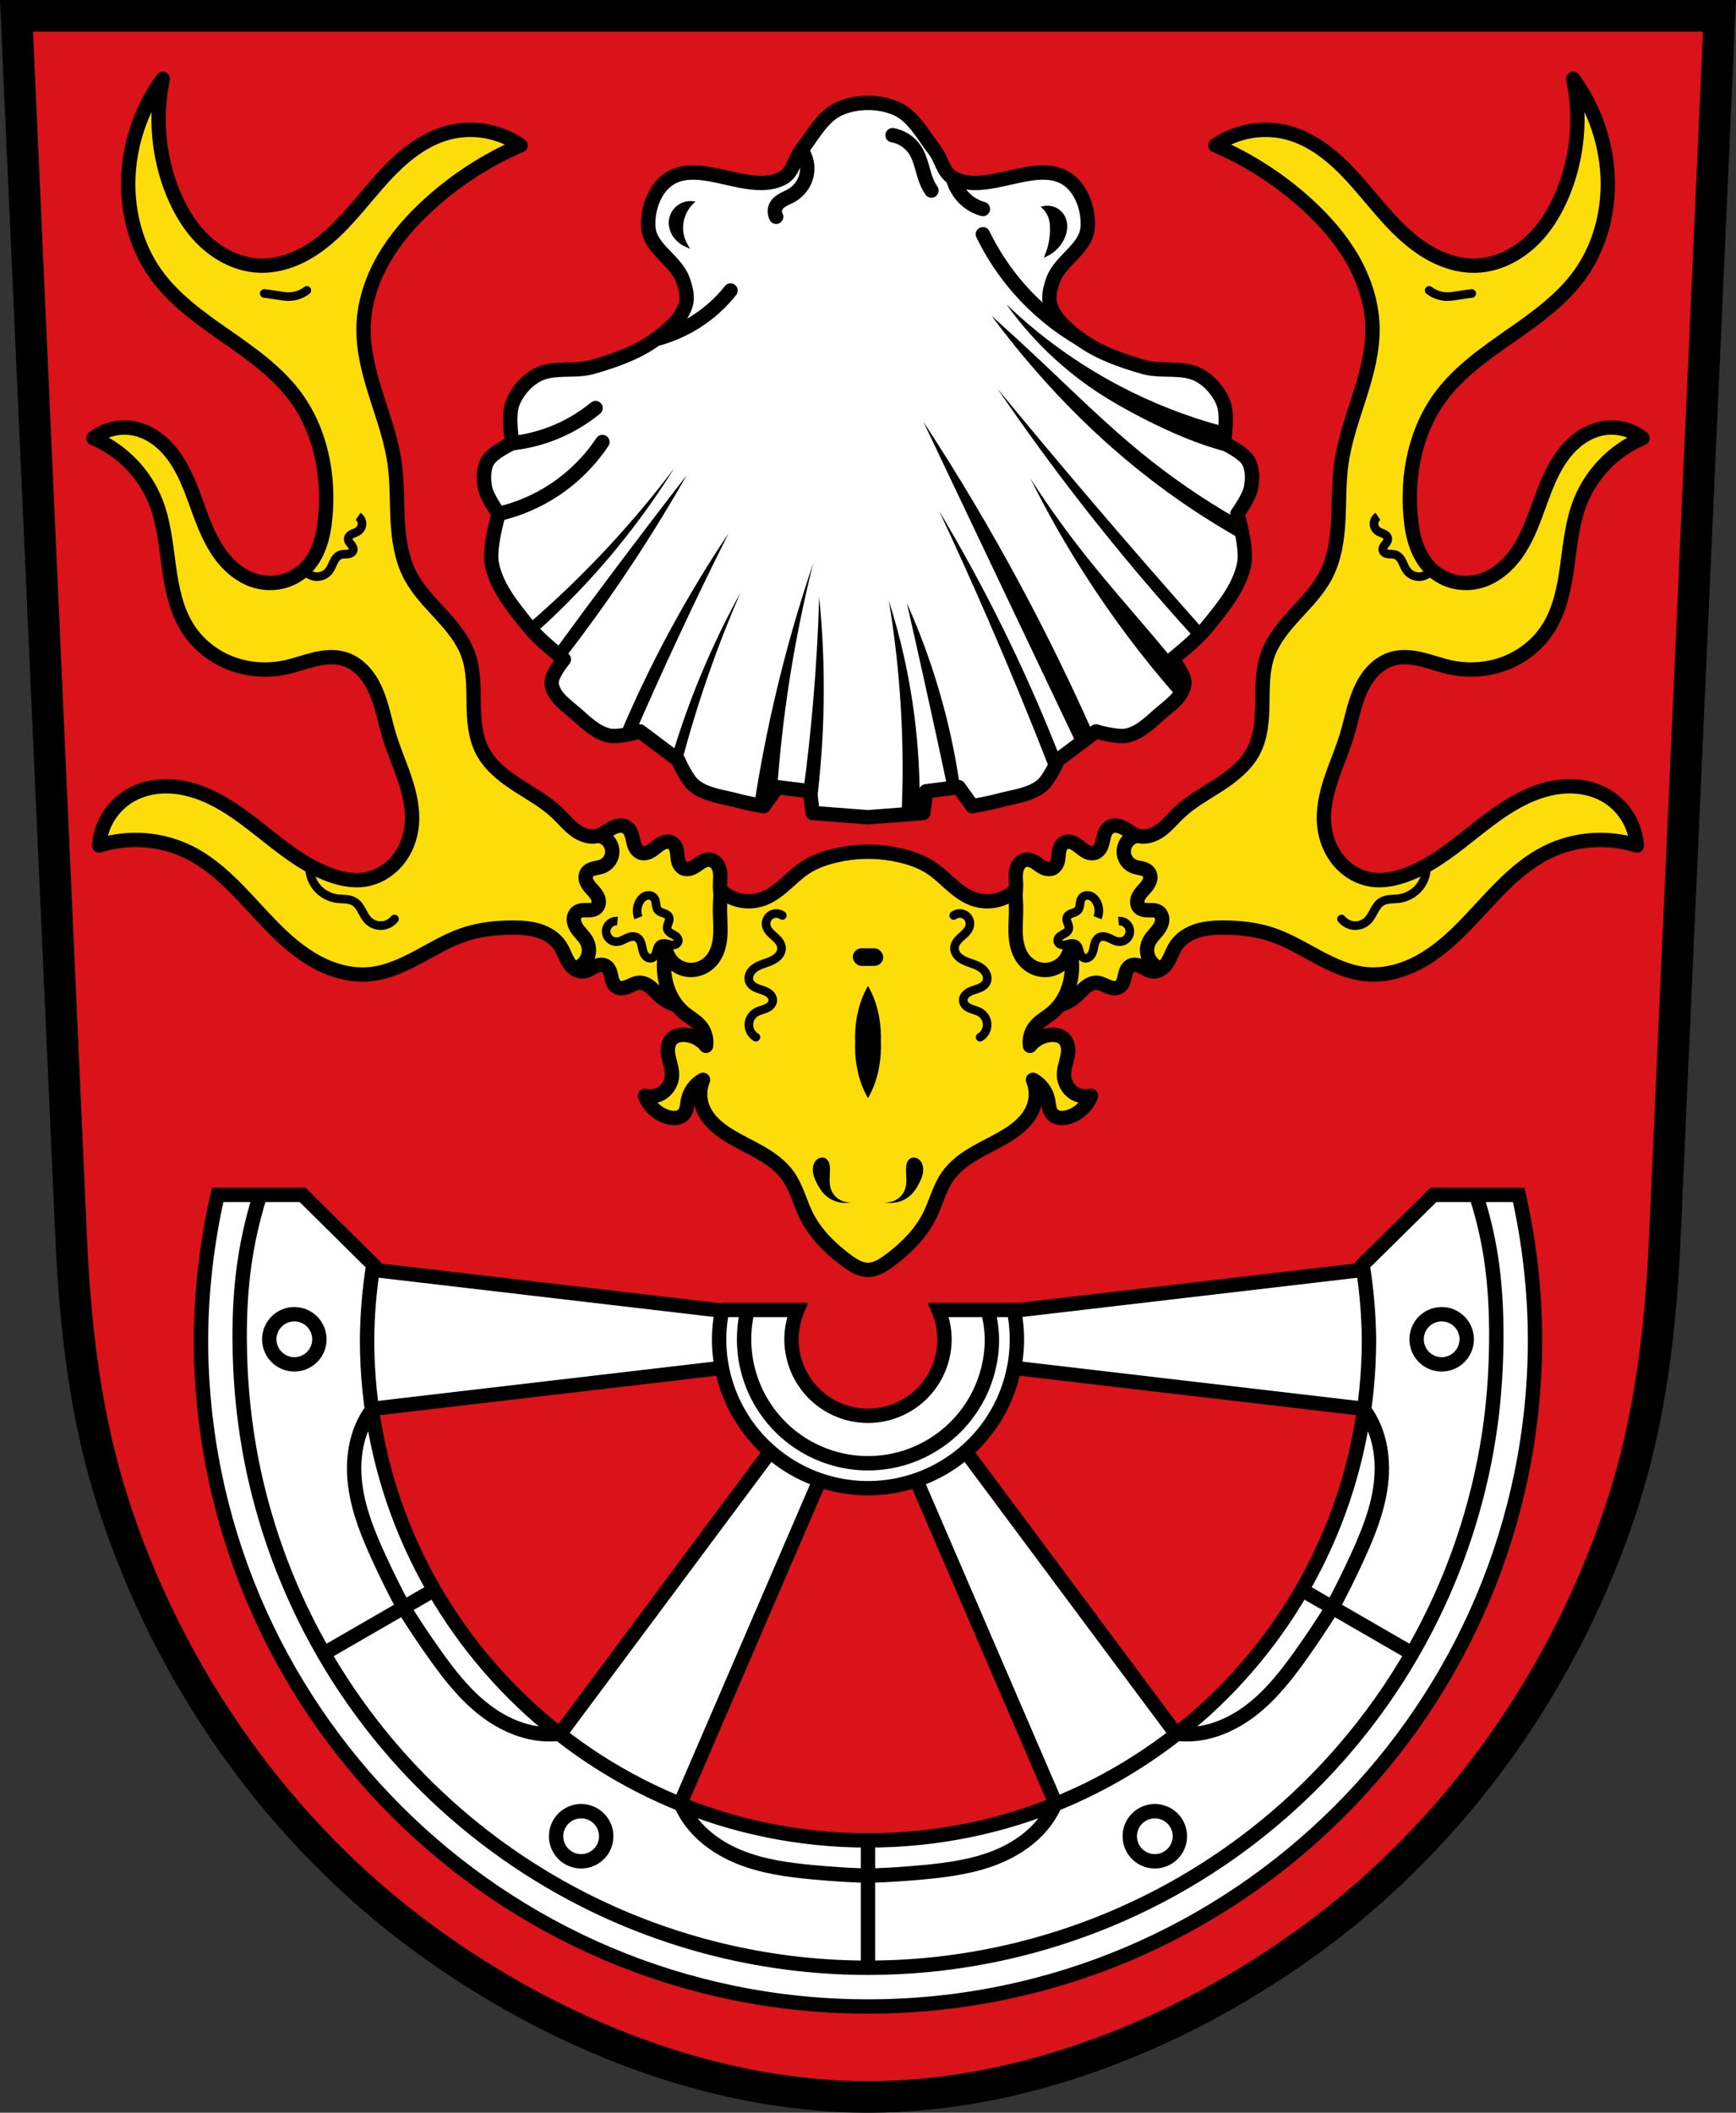 <?xml version="1.0" encoding="UTF-8" standalone="no"?>
<svg
   xmlns:dc="http://purl.org/dc/elements/1.1/"
   xmlns:cc="http://creativecommons.org/ns#"
   xmlns:rdf="http://www.w3.org/1999/02/22-rdf-syntax-ns#"
   xmlns:svg="http://www.w3.org/2000/svg"
   xmlns="http://www.w3.org/2000/svg"
   xmlns:sodipodi="http://sodipodi.sourceforge.net/DTD/sodipodi-0.dtd"
   xmlns:inkscape="http://www.inkscape.org/namespaces/inkscape"
   height="734.85"
   viewBox="0 0 603.999 734.852"
   version="1.1"
   id="svg1107"
   sodipodi:docname="DEU_Wiesen_COA.svg"
   inkscape:version="0.92.5 (2060ec1f9f, 2020-04-08)">
  <rect x="0" y="0" width="603.999" height="734.852" fill="#333333" stroke="none"/>
  <defs
     id="defs1111" />
  <sodipodi:namedview
     pagecolor="#ffffff"
     bordercolor="#666666"
     borderopacity="1"
     objecttolerance="10"
     gridtolerance="10"
     guidetolerance="10"
     inkscape:pageopacity="0"
     inkscape:pageshadow="2"
     inkscape:window-width="1920"
     inkscape:window-height="1046"
     id="namedview1109"
     showgrid="false"
     inkscape:zoom="1.0791194"
     inkscape:cx="301.99699"
     inkscape:cy="367.42075"
     inkscape:window-x="-11"
     inkscape:window-y="-11"
     inkscape:window-maximized="1"
     inkscape:current-layer="svg1107" />
  <path
     style="fill:#da121a;fill-rule:evenodd;stroke:#000000;stroke-width:11;fill-opacity:1"
     inkscape:connector-curvature="0"
     id="path965"
     d="m 5.747,5.5 19.05,425.67 c 1.383,30.914 5.03,61.901 14.49,91.37 19.406,60.44 57.649,114.99 109,152.32 44.584,32.413 99.35,54.5 153.71,54.5 54.36,0 109.13,-22.09 153.71,-54.5 51.35,-37.33 89.59,-91.87 109,-152.32 9.46,-29.464 13.11,-60.45 14.49,-91.37 L 598.247,5.5 h -296.25 z" />
  <path
     d="m 254.437,341.83 c -2.271,4.344 -6.63,7.535 -11.458,8.387 -4.828,0.852 -10.02,-0.654 -13.636,-3.959 -1.039,-0.948 -1.953,-2.032 -3.048,-2.913 -0.548,-0.441 -1.142,-0.83 -1.789,-1.105 -0.647,-0.275 -1.349,-0.435 -2.052,-0.411 -0.689,0.024 -1.362,0.223 -2,0.479 -0.64,0.256 -1.256,0.57 -1.891,0.838 -0.635,0.268 -1.297,0.492 -1.984,0.556 -0.687,0.064 -1.404,-0.042 -1.995,-0.397 -0.617,-0.37 -1.057,-0.984 -1.345,-1.644 -0.287,-0.66 -0.436,-1.37 -0.587,-2.073 -0.151,-0.703 -0.308,-1.413 -0.609,-2.066 -0.301,-0.653 -0.763,-1.255 -1.395,-1.598 -0.615,-0.334 -1.35,-0.399 -2.041,-0.288 -0.691,0.111 -1.345,0.387 -1.968,0.704 -0.623,0.318 -1.225,0.679 -1.858,0.976 -0.633,0.297 -1.307,0.532 -2.01,0.576 -1.047,0.066 -2.092,-0.308 -2.946,-0.918 -0.854,-0.609 -1.529,-1.441 -2.075,-2.336 -1.093,-1.79 -1.703,-3.848 -2.852,-5.603 -1.707,-2.608 -4.509,-4.361 -7.483,-5.294 -2.974,-0.933 -6.13,-1.113 -9.247,-1.102 -5.661,0.02 -11.363,0.658 -16.729,2.46 -5.679,1.907 -10.839,5.06 -16.12,7.882 -5.284,2.822 -10.876,5.371 -16.844,5.895 -6.449,0.567 -12.95,-1.303 -18.618,-4.432 -5.668,-3.128 -10.578,-7.467 -15.12,-12.08 -9.08,-9.234 -17.191,-19.974 -28.754,-25.799 -9.644,-4.858 -21.21,-5.761 -31.49,-2.46 0.244,-3.647 1.421,-7.227 3.389,-10.307 1.968,-3.08 4.722,-5.653 7.928,-7.407 5.184,-2.836 11.397,-3.456 17.221,-2.46 10.01,1.713 18.661,7.826 26.647,14.11 7.986,6.279 15.928,13.02 25.509,16.401 3.781,1.332 7.851,2.111 11.809,1.476 4.381,-0.703 8.414,-3.154 11.257,-6.561 2.843,-3.407 4.518,-7.724 4.98,-12.137 0.568,-5.428 -0.64,-10.896 -2.357,-16.08 -1.716,-5.181 -3.944,-10.187 -5.516,-15.413 -1.555,-5.169 -2.469,-10.555 -4.644,-15.495 -1.088,-2.47 -2.495,-4.82 -4.347,-6.783 -1.852,-1.963 -4.165,-3.53 -6.754,-4.292 -3.305,-0.973 -6.864,-0.599 -10.214,0.203 -3.35,0.803 -6.593,2.02 -9.96,2.749 -6.316,1.365 -13.03,0.937 -19.07,-1.369 -6.04,-2.305 -11.36,-6.5 -14.884,-11.916 -4.182,-6.429 -5.702,-14.197 -6.754,-21.794 -1.052,-7.597 -1.748,-15.354 -4.562,-22.489 -3.889,-9.861 -11.878,-18.03 -21.65,-22.14 3.838,-3.01 8.976,-4.291 13.777,-3.444 2.929,0.517 5.702,1.787 8.115,3.525 2.414,1.738 4.476,3.936 6.21,6.353 3.467,4.834 5.601,10.475 7.629,16.07 2.028,5.592 4.02,11.268 7.244,16.265 3.228,4.997 7.879,9.332 13.609,10.929 2.882,0.804 5.966,0.885 8.881,0.209 2.915,-0.676 5.653,-2.112 7.849,-4.145 2.517,-2.33 4.283,-5.39 5.417,-8.626 1.134,-3.236 1.664,-6.655 1.964,-10.07 1.268,-14.459 -1.745,-29.63 -10.333,-41.33 C 96.456,129.38 87.357,123.027 78.45,116.812 69.543,110.595 60.479,104.173 54.171,95.33 46.741,84.914 43.72,71.667 44.822,58.919 45.8,47.611 49.932,36.591 56.631,27.429 c -2.768,13.08 -1.553,26.967 3.444,39.36 2.599,6.447 6.256,12.563 11.352,17.29 5.096,4.727 11.719,7.988 18.662,8.296 6.903,0.306 13.701,-2.294 19.414,-6.181 5.713,-3.887 10.466,-9.01 14.967,-14.254 4.5,-5.244 8.821,-10.675 13.887,-15.374 5.066,-4.7 10.981,-8.688 17.665,-10.442 8.476,-2.224 17.891,-0.563 25.09,4.428 -11.713,5.04 -22.572,12.06 -31.982,20.666 -6.07,5.548 -11.564,11.796 -15.659,18.924 -4.095,7.127 -6.753,15.174 -6.975,23.392 -0.221,8.186 1.95,16.238 4.423,24.04 2.473,7.806 5.281,15.571 6.402,23.683 0.902,6.53 0.693,13.157 1.046,19.74 0.353,6.583 1.319,13.286 4.366,19.13 2.646,5.076 6.714,9.236 10.582,13.455 3.868,4.219 7.671,8.707 9.592,14.1 1.906,5.351 1.814,11.172 1.894,16.851 0.08,5.68 0.407,11.567 3.03,16.607 2.631,5.063 7.302,8.735 12.08,11.845 4.783,3.11 9.868,5.862 13.993,9.804 2.073,1.981 3.89,4.251 6.204,5.946 1.157,0.847 2.438,1.545 3.821,1.923 1.383,0.378 2.874,0.425 4.244,0.003 1.72,-0.53 3.133,-1.743 4.715,-2.602 0.791,-0.429 1.641,-0.775 2.535,-0.882 0.894,-0.107 1.837,0.041 2.591,0.532 0.734,0.478 1.24,1.246 1.567,2.059 0.326,0.813 0.491,1.68 0.677,2.536 0.186,0.856 0.399,1.718 0.811,2.491 0.412,0.773 1.047,1.46 1.866,1.77 0.468,0.177 0.981,0.226 1.479,0.173 0.498,-0.053 0.982,-0.205 1.437,-0.416 0.908,-0.422 1.689,-1.07 2.471,-1.696 0.782,-0.626 1.592,-1.246 2.53,-1.597 0.469,-0.176 0.967,-0.281 1.468,-0.277 0.501,0.005 1,0.122 1.44,0.369 0.733,0.416 1.227,1.17 1.5,1.967 0.273,0.798 0.351,1.647 0.43,2.486 0.079,0.839 0.165,1.689 0.453,2.481 0.288,0.792 0.804,1.534 1.553,1.922 0.757,0.392 1.674,0.381 2.489,0.135 0.816,-0.246 1.548,-0.708 2.248,-1.194 0.7,-0.486 1.383,-1 2.145,-1.386 0.762,-0.382 1.622,-0.622 2.466,-0.507 0.908,0.123 1.732,0.657 2.307,1.37 0.575,0.713 0.916,1.594 1.088,2.494 0.343,1.8 0.036,3.652 0.049,5.485 0.026,3.597 1.341,7.171 3.653,9.928 2.312,2.756 5.602,4.674 9.14,5.326 l -8.857,18.205 z"
     id="path967"
     inkscape:connector-curvature="0"
     style="fill:#fcdd09;fill-rule:evenodd;stroke:#000000;stroke-width:5;stroke-linejoin:round;fill-opacity:1" />
  <path
     d="m 208.187,290.66 c 1.222,0.165 2.384,0.749 3.246,1.631 0.862,0.882 1.418,2.058 1.554,3.283 0.136,1.226 -0.149,2.494 -0.797,3.544 -0.647,1.05 -1.653,1.874 -2.809,2.302 -0.894,0.331 -1.855,0.428 -2.778,0.669 -0.461,0.12 -0.916,0.278 -1.33,0.512 -0.415,0.235 -0.79,0.549 -1.056,0.945 -0.321,0.479 -0.469,1.062 -0.464,1.639 0.005,0.576 0.157,1.146 0.397,1.67 0.479,1.048 1.287,1.904 2.06,2.759 0.773,0.855 1.541,1.76 1.912,2.852 0.185,0.546 0.265,1.133 0.182,1.703 -0.083,0.57 -0.334,1.123 -0.745,1.527 -0.417,0.41 -0.977,0.651 -1.549,0.77 -0.572,0.119 -1.162,0.124 -1.746,0.117 -0.585,-0.007 -1.172,-0.025 -1.752,0.048 -0.58,0.074 -1.159,0.245 -1.635,0.584 -0.412,0.294 -0.734,0.706 -0.941,1.168 -0.207,0.461 -0.301,0.97 -0.298,1.476 0.007,1.012 0.398,1.989 0.937,2.845 1.078,1.712 2.745,3.02 3.642,4.838 0.882,1.783 0.909,3.967 0.07,5.771 -0.839,1.804 -2.526,3.191 -4.458,3.665"
     id="path969"
     inkscape:connector-curvature="0"
     style="fill:none;fill-rule:evenodd;stroke:#000000;stroke-width:5" />
  <path
     d="m 214.847,320.4 c -0.982,-0.102 -2,0.223 -2.741,0.876 -0.74,0.653 -1.191,1.623 -1.212,2.61 -0.021,0.987 0.388,1.975 1.1,2.659 0.712,0.684 1.716,1.053 2.701,0.992 0.6,-0.037 1.182,-0.224 1.735,-0.461 0.553,-0.237 1.083,-0.524 1.629,-0.775 0.547,-0.25 1.117,-0.465 1.713,-0.545 0.596,-0.08 1.224,-0.017 1.756,0.262 0.37,0.194 0.684,0.487 0.93,0.825 0.246,0.338 0.428,0.72 0.566,1.114 0.276,0.789 0.381,1.627 0.577,2.439 0.197,0.813 0.504,1.631 1.099,2.219 0.297,0.294 0.664,0.523 1.069,0.629 0.404,0.106 0.846,0.085 1.227,-0.088 0.426,-0.194 0.751,-0.566 0.972,-0.979 0.221,-0.413 0.346,-0.869 0.463,-1.322 0.117,-0.453 0.227,-0.911 0.421,-1.337 0.194,-0.426 0.48,-0.823 0.877,-1.07 0.483,-0.3 1.085,-0.349 1.65,-0.279 0.564,0.07 1.109,0.249 1.663,0.377 0.554,0.128 1.137,0.204 1.689,0.065 0.276,-0.069 0.54,-0.192 0.758,-0.375 0.218,-0.183 0.388,-0.426 0.466,-0.699 0.071,-0.248 0.065,-0.516 -0.002,-0.765 -0.066,-0.249 -0.191,-0.481 -0.35,-0.685 -0.318,-0.407 -0.762,-0.695 -1.213,-0.945 -0.452,-0.25 -0.922,-0.473 -1.335,-0.783 -0.413,-0.31 -0.771,-0.725 -0.897,-1.226 -0.086,-0.342 -0.059,-0.705 0.022,-1.048 0.081,-0.343 0.215,-0.672 0.343,-1 0.128,-0.329 0.252,-0.662 0.313,-1.01 0.061,-0.347 0.056,-0.714 -0.07,-1.043 -0.137,-0.36 -0.411,-0.657 -0.728,-0.876 -0.317,-0.219 -0.678,-0.367 -1.041,-0.497 -0.363,-0.13 -0.733,-0.244 -1.084,-0.402 -0.351,-0.159 -0.688,-0.366 -0.944,-0.654 -0.25,-0.283 -0.414,-0.633 -0.521,-0.995 -0.106,-0.362 -0.158,-0.738 -0.205,-1.113 -0.047,-0.375 -0.091,-0.751 -0.182,-1.117 -0.091,-0.366 -0.233,-0.725 -0.459,-1.027 -0.318,-0.425 -0.798,-0.719 -1.314,-0.843 -0.516,-0.123 -1.067,-0.08 -1.569,0.093 -0.502,0.173 -0.957,0.471 -1.338,0.84 -0.382,0.369 -0.692,0.808 -0.943,1.276 -0.89,1.661 -1,3.718 -0.304,5.467"
     id="path973"
     inkscape:connector-curvature="0"
     style="fill:none;fill-rule:evenodd;stroke:#000000;stroke-width:3;stroke-linejoin:round" />
  <path
     style="fill:none;fill-rule:evenodd;stroke:#000000;stroke-width:3"
     d="m 105.847,198.15 c 0.912,1.423 2.542,2.359 4.231,2.428 1.689,0.069 3.39,-0.73 4.415,-2.074 0.718,-0.941 1.097,-2.09 1.633,-3.145 0.268,-0.528 0.58,-1.038 0.982,-1.473 0.402,-0.434 0.9,-0.791 1.466,-0.966 0.772,-0.24 1.606,-0.13 2.41,-0.222 0.402,-0.046 0.804,-0.146 1.151,-0.355 0.347,-0.209 0.634,-0.535 0.735,-0.927 0.096,-0.369 0.021,-0.767 -0.138,-1.114 -0.158,-0.347 -0.395,-0.652 -0.635,-0.948 -0.24,-0.296 -0.488,-0.59 -0.674,-0.924 -0.186,-0.333 -0.307,-0.714 -0.271,-1.094 0.035,-0.374 0.221,-0.723 0.477,-0.997 0.256,-0.275 0.578,-0.48 0.915,-0.645 0.674,-0.33 1.423,-0.513 2.044,-0.935 0.837,-0.568 1.365,-1.566 1.365,-2.577 0,-1.012 -0.528,-2.01 -1.365,-2.577"
     id="path975"
     inkscape:connector-curvature="0" />
  <g
     id="g981"
     style="fill:none;fill-rule:evenodd;stroke:#000000;stroke-width:3;stroke-linecap:round"
     transform="translate(12.767,-134.36)">
    <path
       d="m 94.92,435.36 c -0.148,2.748 0.776,5.54 2.533,7.657 1.758,2.117 4.332,3.538 7.06,3.898 1.019,0.134 2.052,0.126 3.076,0.224 1.024,0.099 2.06,0.313 2.938,0.85 1.147,0.701 1.91,1.879 2.558,3.057 0.648,1.178 1.234,2.418 2.167,3.386 1.21,1.256 2.973,1.958 4.715,1.877 1.742,-0.081 3.432,-0.944 4.52,-2.306"
       id="path977"
       inkscape:connector-curvature="0" />
    <path
       d="m 79.17,236.43 c 1.507,0.19 3.01,0.405 4.51,0.644 1.494,0.238 2.999,0.502 4.51,0.43 2.092,-0.1 4.147,-0.861 5.799,-2.148"
       id="path979"
       inkscape:connector-curvature="0" />
  </g>
  <path
     d="m 349.557,341.83 c 2.271,4.344 6.63,7.535 11.458,8.387 4.828,0.852 10.02,-0.654 13.636,-3.959 1.039,-0.948 1.953,-2.032 3.048,-2.913 0.548,-0.441 1.142,-0.83 1.789,-1.105 0.647,-0.275 1.349,-0.435 2.052,-0.411 0.689,0.024 1.362,0.223 2,0.479 0.64,0.256 1.256,0.57 1.891,0.838 0.635,0.268 1.297,0.492 1.984,0.556 0.687,0.064 1.404,-0.042 1.995,-0.397 0.617,-0.37 1.057,-0.984 1.345,-1.644 0.287,-0.66 0.436,-1.37 0.587,-2.073 0.151,-0.703 0.308,-1.413 0.609,-2.066 0.301,-0.653 0.763,-1.255 1.395,-1.598 0.615,-0.334 1.35,-0.399 2.041,-0.288 0.691,0.111 1.345,0.387 1.968,0.704 0.623,0.318 1.225,0.679 1.858,0.976 0.633,0.297 1.307,0.532 2.01,0.576 1.047,0.066 2.092,-0.308 2.946,-0.918 0.854,-0.609 1.529,-1.441 2.075,-2.336 1.093,-1.79 1.703,-3.848 2.852,-5.603 1.707,-2.608 4.509,-4.361 7.483,-5.294 2.974,-0.933 6.13,-1.113 9.247,-1.102 5.661,0.02 11.363,0.658 16.729,2.46 5.679,1.907 10.839,5.06 16.12,7.882 5.284,2.822 10.876,5.371 16.844,5.895 6.449,0.567 12.95,-1.303 18.618,-4.432 5.668,-3.128 10.578,-7.467 15.12,-12.08 9.08,-9.234 17.191,-19.974 28.754,-25.799 9.644,-4.858 21.21,-5.761 31.49,-2.46 -0.244,-3.647 -1.421,-7.227 -3.389,-10.307 -1.968,-3.08 -4.722,-5.653 -7.928,-7.407 -5.184,-2.836 -11.397,-3.456 -17.221,-2.46 -10.01,1.713 -18.661,7.826 -26.647,14.11 -7.986,6.279 -15.928,13.02 -25.509,16.401 -3.781,1.332 -7.851,2.111 -11.809,1.476 -4.381,-0.703 -8.414,-3.154 -11.257,-6.561 -2.843,-3.407 -4.518,-7.724 -4.98,-12.137 -0.568,-5.428 0.64,-10.896 2.357,-16.08 1.716,-5.181 3.944,-10.187 5.516,-15.413 1.555,-5.169 2.469,-10.555 4.644,-15.495 1.088,-2.47 2.495,-4.82 4.347,-6.783 1.852,-1.963 4.165,-3.53 6.754,-4.292 3.305,-0.973 6.864,-0.599 10.214,0.203 3.35,0.803 6.593,2.02 9.96,2.749 6.316,1.365 13.03,0.937 19.07,-1.369 6.04,-2.305 11.36,-6.5 14.884,-11.916 4.182,-6.429 5.702,-14.197 6.754,-21.794 1.052,-7.597 1.748,-15.354 4.562,-22.489 3.889,-9.861 11.878,-18.03 21.65,-22.14 -3.838,-3.01 -8.976,-4.291 -13.777,-3.444 -2.929,0.517 -5.702,1.787 -8.115,3.525 -2.414,1.738 -4.476,3.936 -6.21,6.353 -3.467,4.834 -5.601,10.475 -7.629,16.07 -2.028,5.592 -4.02,11.268 -7.244,16.265 -3.228,4.997 -7.879,9.332 -13.609,10.929 -2.882,0.804 -5.966,0.885 -8.881,0.209 -2.915,-0.676 -5.653,-2.112 -7.849,-4.145 -2.517,-2.33 -4.283,-5.39 -5.417,-8.626 -1.134,-3.236 -1.664,-6.655 -1.964,-10.07 -1.268,-14.459 1.745,-29.63 10.333,-41.33 6.427,-8.757 15.526,-15.11 24.433,-21.325 8.907,-6.217 17.971,-12.639 24.279,-21.482 7.43,-10.416 10.451,-23.663 9.349,-36.411 -0.978,-11.308 -5.11,-22.328 -11.809,-31.49 2.768,13.08 1.553,26.967 -3.444,39.36 -2.599,6.447 -6.256,12.563 -11.352,17.29 -5.096,4.727 -11.719,7.988 -18.662,8.296 -6.903,0.306 -13.701,-2.294 -19.414,-6.181 -5.713,-3.887 -10.466,-9.01 -14.967,-14.254 -4.5,-5.244 -8.821,-10.675 -13.887,-15.374 -5.066,-4.7 -10.981,-8.688 -17.665,-10.442 -8.476,-2.224 -17.891,-0.563 -25.09,4.428 11.713,5.04 22.572,12.06 31.982,20.666 6.07,5.548 11.564,11.796 15.659,18.924 4.095,7.127 6.753,15.174 6.975,23.392 0.221,8.186 -1.95,16.238 -4.423,24.04 -2.473,7.806 -5.281,15.571 -6.402,23.683 -0.902,6.53 -0.693,13.157 -1.046,19.74 -0.353,6.583 -1.319,13.286 -4.366,19.13 -2.646,5.076 -6.714,9.236 -10.582,13.455 -3.868,4.219 -7.671,8.707 -9.592,14.1 -1.906,5.351 -1.814,11.172 -1.894,16.851 -0.08,5.68 -0.408,11.567 -3.03,16.607 -2.631,5.063 -7.302,8.735 -12.08,11.845 -4.783,3.11 -9.868,5.862 -13.993,9.804 -2.073,1.981 -3.89,4.251 -6.204,5.946 -1.157,0.847 -2.438,1.545 -3.821,1.923 -1.383,0.378 -2.874,0.425 -4.244,0.003 -1.72,-0.53 -3.133,-1.743 -4.715,-2.602 -0.791,-0.429 -1.641,-0.775 -2.535,-0.882 -0.894,-0.107 -1.837,0.041 -2.591,0.532 -0.734,0.478 -1.24,1.246 -1.567,2.059 -0.326,0.813 -0.491,1.68 -0.677,2.536 -0.186,0.856 -0.399,1.718 -0.811,2.491 -0.412,0.773 -1.047,1.46 -1.866,1.77 -0.468,0.177 -0.981,0.226 -1.479,0.173 -0.498,-0.053 -0.982,-0.205 -1.437,-0.416 -0.908,-0.422 -1.689,-1.07 -2.471,-1.696 -0.782,-0.626 -1.592,-1.246 -2.53,-1.597 -0.469,-0.176 -0.967,-0.281 -1.468,-0.277 -0.501,0.005 -1,0.122 -1.44,0.369 -0.733,0.416 -1.227,1.17 -1.5,1.967 -0.273,0.798 -0.351,1.647 -0.43,2.486 -0.079,0.839 -0.165,1.689 -0.453,2.481 -0.288,0.792 -0.804,1.534 -1.553,1.922 -0.757,0.392 -1.674,0.381 -2.489,0.135 -0.816,-0.246 -1.548,-0.708 -2.248,-1.194 -0.7,-0.486 -1.383,-1 -2.145,-1.386 -0.762,-0.382 -1.622,-0.622 -2.466,-0.507 -0.908,0.123 -1.732,0.657 -2.307,1.37 -0.575,0.713 -0.916,1.594 -1.088,2.494 -0.343,1.8 -0.036,3.652 -0.049,5.485 -0.026,3.597 -1.341,7.171 -3.653,9.928 -2.312,2.756 -5.602,4.674 -9.14,5.326 l 8.857,18.205 z"
     id="path985"
     inkscape:connector-curvature="0"
     style="fill:#fcdd09;fill-rule:evenodd;stroke:#000000;stroke-width:5;stroke-linejoin:round;fill-opacity:1" />
  <path
     d="m 395.807,290.66 c -1.222,0.165 -2.384,0.749 -3.246,1.631 -0.862,0.882 -1.418,2.058 -1.554,3.283 -0.136,1.226 0.149,2.494 0.797,3.544 0.647,1.05 1.653,1.874 2.809,2.302 0.894,0.331 1.855,0.428 2.778,0.669 0.461,0.12 0.916,0.278 1.33,0.512 0.415,0.235 0.79,0.549 1.056,0.945 0.321,0.479 0.469,1.062 0.464,1.639 -0.005,0.576 -0.157,1.146 -0.397,1.67 -0.479,1.048 -1.287,1.904 -2.06,2.759 -0.773,0.855 -1.541,1.76 -1.912,2.852 -0.185,0.546 -0.265,1.133 -0.182,1.703 0.083,0.57 0.334,1.123 0.745,1.527 0.417,0.41 0.977,0.651 1.549,0.77 0.572,0.119 1.162,0.124 1.746,0.117 0.585,-0.007 1.172,-0.025 1.752,0.048 0.58,0.074 1.159,0.245 1.635,0.584 0.412,0.294 0.734,0.706 0.941,1.168 0.207,0.461 0.301,0.97 0.298,1.476 -0.007,1.012 -0.398,1.989 -0.937,2.845 -1.078,1.712 -2.745,3.02 -3.642,4.838 -0.882,1.783 -0.909,3.967 -0.07,5.771 0.839,1.804 2.526,3.191 4.458,3.665"
     id="path987"
     inkscape:connector-curvature="0"
     style="fill:none;fill-rule:evenodd;stroke:#000000;stroke-width:5" />
  <path
     d="m 389.147,320.4 c 0.982,-0.102 2,0.223 2.741,0.876 0.74,0.653 1.191,1.623 1.212,2.61 0.021,0.987 -0.388,1.975 -1.1,2.659 -0.712,0.684 -1.716,1.053 -2.701,0.992 -0.6,-0.037 -1.182,-0.224 -1.735,-0.461 -0.553,-0.237 -1.083,-0.524 -1.629,-0.775 -0.547,-0.25 -1.117,-0.465 -1.713,-0.545 -0.596,-0.08 -1.224,-0.017 -1.756,0.262 -0.37,0.194 -0.684,0.487 -0.93,0.825 -0.246,0.338 -0.428,0.72 -0.566,1.114 -0.276,0.789 -0.381,1.627 -0.577,2.439 -0.197,0.813 -0.504,1.631 -1.099,2.219 -0.297,0.294 -0.664,0.523 -1.069,0.629 -0.404,0.106 -0.846,0.085 -1.227,-0.088 -0.426,-0.194 -0.751,-0.566 -0.972,-0.979 -0.221,-0.413 -0.346,-0.869 -0.463,-1.322 -0.117,-0.453 -0.227,-0.911 -0.421,-1.337 -0.194,-0.426 -0.48,-0.823 -0.877,-1.07 -0.483,-0.3 -1.085,-0.349 -1.65,-0.279 -0.564,0.07 -1.109,0.249 -1.663,0.377 -0.554,0.128 -1.137,0.204 -1.689,0.065 -0.276,-0.069 -0.54,-0.192 -0.758,-0.375 -0.218,-0.183 -0.388,-0.426 -0.466,-0.699 -0.071,-0.248 -0.065,-0.516 0.002,-0.765 0.066,-0.249 0.191,-0.481 0.35,-0.685 0.318,-0.407 0.762,-0.695 1.213,-0.945 0.452,-0.25 0.922,-0.473 1.335,-0.783 0.413,-0.31 0.771,-0.725 0.897,-1.226 0.086,-0.342 0.059,-0.705 -0.022,-1.048 -0.081,-0.343 -0.215,-0.672 -0.343,-1 -0.128,-0.329 -0.252,-0.662 -0.313,-1.01 -0.061,-0.347 -0.056,-0.714 0.07,-1.043 0.137,-0.36 0.411,-0.657 0.728,-0.876 0.317,-0.219 0.678,-0.367 1.041,-0.497 0.363,-0.13 0.733,-0.244 1.084,-0.402 0.351,-0.159 0.688,-0.366 0.944,-0.654 0.25,-0.283 0.414,-0.633 0.521,-0.995 0.106,-0.362 0.158,-0.738 0.205,-1.113 0.047,-0.375 0.091,-0.751 0.182,-1.117 0.091,-0.366 0.233,-0.725 0.459,-1.027 0.318,-0.425 0.798,-0.719 1.314,-0.843 0.516,-0.123 1.067,-0.08 1.569,0.093 0.502,0.173 0.957,0.471 1.338,0.84 0.382,0.369 0.692,0.808 0.943,1.276 0.89,1.661 1,3.718 0.304,5.467"
     id="path991"
     inkscape:connector-curvature="0"
     style="fill:none;fill-rule:evenodd;stroke:#000000;stroke-width:3;stroke-linejoin:round" />
  <path
     style="fill:none;fill-rule:evenodd;stroke:#000000;stroke-width:3"
     d="m 498.157,198.15 c -0.912,1.423 -2.542,2.359 -4.231,2.428 -1.689,0.069 -3.39,-0.73 -4.415,-2.074 -0.718,-0.941 -1.097,-2.09 -1.633,-3.145 -0.268,-0.528 -0.58,-1.038 -0.982,-1.473 -0.402,-0.434 -0.9,-0.791 -1.466,-0.966 -0.772,-0.24 -1.606,-0.13 -2.41,-0.222 -0.402,-0.046 -0.804,-0.146 -1.151,-0.355 -0.346,-0.209 -0.634,-0.535 -0.735,-0.927 -0.096,-0.369 -0.021,-0.767 0.138,-1.114 0.158,-0.347 0.395,-0.652 0.635,-0.948 0.24,-0.296 0.488,-0.59 0.674,-0.924 0.186,-0.333 0.307,-0.714 0.271,-1.094 -0.035,-0.374 -0.221,-0.723 -0.477,-0.997 -0.256,-0.275 -0.578,-0.48 -0.915,-0.645 -0.674,-0.33 -1.423,-0.513 -2.044,-0.935 -0.837,-0.568 -1.365,-1.566 -1.365,-2.577 0,-1.012 0.528,-2.01 1.365,-2.577"
     id="path993"
     inkscape:connector-curvature="0" />
  <g
     id="g999"
     style="fill:none;fill-rule:evenodd;stroke:#000000;stroke-width:3;stroke-linecap:round"
     transform="translate(12.767,-134.36)">
    <path
       d="m 483.54,435.36 c 0.148,2.748 -0.776,5.54 -2.533,7.657 -1.758,2.117 -4.332,3.538 -7.06,3.898 -1.019,0.134 -2.052,0.126 -3.076,0.224 -1.024,0.099 -2.06,0.313 -2.938,0.85 -1.147,0.701 -1.911,1.879 -2.558,3.057 -0.648,1.178 -1.234,2.418 -2.167,3.386 -1.21,1.256 -2.973,1.958 -4.715,1.877 -1.742,-0.081 -3.432,-0.944 -4.52,-2.306"
       id="path995"
       inkscape:connector-curvature="0" />
    <path
       d="m 499.29,236.43 c -1.507,0.19 -3.01,0.405 -4.51,0.644 -1.494,0.238 -2.999,0.502 -4.51,0.43 -2.092,-0.1 -4.147,-0.861 -5.799,-2.148"
       id="path997"
       inkscape:connector-curvature="0" />
  </g>
  <path
     style="fill:#ffffff;fill-rule:evenodd;stroke:#000000;stroke-width:5"
     d="m 118.467,440.35 2.234,25.48 -2.234,25.48 145.77,-17.06 v -8.422 -8.422 l -145.77,-17.06 z"
     id="path1003"
     inkscape:connector-curvature="0" />
  <path
     style="fill:#ffffff;fill-rule:evenodd;stroke:#000000;stroke-width:5"
     d="m 485.537,440.35 -145.77,17.06 v 8.422 8.422 l 145.77,17.06 -2.234,-25.48 2.234,-25.48 z"
     id="path1005"
     inkscape:connector-curvature="0" />
  <path
     style="fill:#ffffff;fill-rule:evenodd;stroke:#000000;stroke-width:5"
     d="m 275.827,494.33 -87.66,117.71 23.18,10.807 20.949,14.674 58.11,-134.77 -7.293,-4.211 -7.293,-4.211 z"
     id="path1007"
     inkscape:connector-curvature="0" />
  <path
     style="fill:#ffffff;fill-rule:evenodd;stroke:#000000;stroke-width:5"
     d="m 328.177,494.33 -7.293,4.211 -7.293,4.211 58.11,134.77 20.949,-14.674 23.18,-10.807 -87.66,-117.71 z"
     id="path1009"
     inkscape:connector-curvature="0" />
  <path
     style="fill:#ffffff;stroke:#000000;stroke-width:5;stroke-linecap:round"
     d="m 75.722,415.6 c -3.757,16.483 -5.701,33.33 -5.799,50.23 0,128.17 103.9,232.08 232.08,232.08 128.17,0 232.08,-103.9 232.08,-232.08 -0.058,-16.901 -1.963,-33.745 -5.68,-50.23 h -29.672 l -24.654,24.328 c 1.387,8.567 2.133,17.226 2.23,25.904 0,96.26 -78.04,174.3 -174.3,174.3 -96.26,0 -174.3,-78.04 -174.3,-174.3 0.084,-8.671 0.814,-17.323 2.186,-25.885 l -24.609,-24.348 z"
     id="path1015"
     inkscape:connector-curvature="0" />
  <path
     style="fill:#ffffff;stroke:#000000;stroke-width:5;stroke-linecap:round"
     d="m 251.259,455.646 a 51.8,51.8 0 0 0 -1.061,10.189 51.8,51.8 0 0 0 51.801,51.801 51.8,51.8 0 0 0 51.801,-51.801 51.8,51.8 0 0 0 -1.025,-10.189 h -26.25 a 26.605,26.605 0 0 1 2.076,10.189 26.605,26.605 0 0 1 -26.605,26.605 26.605,26.605 0 0 1 -26.605,-26.605 26.605,26.605 0 0 1 2.051,-10.189 h -26.19 z"
     id="path1017"
     inkscape:connector-curvature="0" />
  <g
     id="g1027"
     style="fill:none;fill-rule:evenodd;stroke:#000000;stroke-width:5"
     transform="translate(12.767,-134.36)">
    <path
       d="M 289.23,818.81 V 774.5"
       id="path1021"
       inkscape:connector-curvature="0" />
    <path
       d="m 99.91,709.5 38.37,-22.15"
       id="path1023"
       inkscape:connector-curvature="0" />
    <path
       d="M 478.55,709.5 440.18,687.35"
       id="path1025"
       inkscape:connector-curvature="0" />
  </g>
  <path
     style="fill:none;stroke:#000000;stroke-width:5"
     d="m 102.407,457.122 a 8.713,8.713 0 0 0 -8.713,8.713 8.713,8.713 0 0 0 8.713,8.713 8.713,8.713 0 0 0 8.713,-8.713 8.713,8.713 0 0 0 -8.713,-8.713 z m 399.186,0 a 8.713,8.713 0 0 0 -8.713,8.713 8.713,8.713 0 0 0 8.713,8.713 8.713,8.713 0 0 0 8.713,-8.713 8.713,8.713 0 0 0 -8.713,-8.713 z"
     id="path1029"
     inkscape:connector-curvature="0" />
  <path
     style="fill:none;stroke:#000000;stroke-width:5"
     d="m 409.341,634.331 a 8.713,8.713 0 0 0 -11.902,-3.189 8.713,8.713 0 0 0 -3.189,11.902 8.713,8.713 0 0 0 11.902,3.189 8.713,8.713 0 0 0 3.189,-11.902 z"
     id="path1031"
     inkscape:connector-curvature="0" />
  <path
     style="fill:none;stroke:#000000;stroke-width:5"
     d="m 194.657,634.331 a 8.713,8.713 0 0 1 11.902,-3.189 8.713,8.713 0 0 1 3.189,11.902 8.713,8.713 0 0 1 -11.902,3.189 8.713,8.713 0 0 1 -3.189,-11.902 z"
     id="path1033"
     inkscape:connector-curvature="0" />
  <g
     id="g1051"
     style="fill:none;fill-rule:evenodd;stroke:#000000;stroke-width:5"
     transform="translate(12.767,-134.36)">
    <path
       d="m 224.1,761.72 c 0.288,0.688 0.603,1.365 0.945,2.028 3.977,7.722 11.378,13.268 19.427,16.532 8.05,3.264 16.772,4.462 25.419,5.277 6.433,0.606 12.885,1.016 19.343,1.229"
       id="path1035"
       inkscape:connector-curvature="0" />
    <path
       d="m 354.37,761.72 c -0.288,0.688 -0.603,1.365 -0.945,2.028 -3.977,7.722 -11.378,13.268 -19.427,16.532 -8.05,3.264 -16.772,4.462 -25.419,5.277 -6.433,0.606 -12.885,1.016 -19.343,1.229"
       id="path1037"
       inkscape:connector-curvature="0" />
    <path
       d="m 116.78,624.55 c -0.452,0.594 -0.88,1.205 -1.284,1.832 -4.699,7.305 -5.801,16.488 -4.604,25.09 1.198,8.602 4.522,16.756 8.14,24.652 2.692,5.874 5.563,11.667 8.607,17.366"
       id="path1039"
       inkscape:connector-curvature="0" />
    <path
       d="m 181.92,737.36 c -0.74,0.095 -1.484,0.16 -2.229,0.196 -8.675,0.417 -17.18,-3.22 -24.03,-8.558 -6.851,-5.338 -12.25,-12.294 -17.279,-19.375 -3.742,-5.268 -7.322,-10.651 -10.736,-16.14"
       id="path1041"
       inkscape:connector-curvature="0" />
    <path
       d="m 461.68,624.55 c 0.452,0.594 0.88,1.205 1.284,1.832 4.699,7.305 5.801,16.488 4.604,25.09 -1.198,8.602 -4.522,16.756 -8.14,24.652 -2.692,5.874 -5.563,11.667 -8.607,17.366"
       id="path1043"
       inkscape:connector-curvature="0" />
    <path
       d="m 396.55,737.36 c 0.74,0.095 1.484,0.16 2.229,0.196 8.675,0.417 17.18,-3.22 24.03,-8.558 6.851,-5.338 12.25,-12.294 17.279,-19.375 3.742,-5.268 7.322,-10.651 10.736,-16.14"
       id="path1045"
       inkscape:connector-curvature="0" />
    <path
       d="m 247.28,590.34 c -0.225,0.921 -0.418,1.851 -0.577,2.786 -0.397,2.334 -0.586,4.702 -0.584,7.07 0.004,3.427 0.412,6.855 1.22,10.185 0.629,2.591 1.501,5.124 2.598,7.554 0.98,2.169 2.139,4.257 3.462,6.236 1.641,2.453 3.536,4.737 5.643,6.804 1.848,1.812 3.859,3.458 6,4.91 1.411,0.956 2.878,1.828 4.392,2.611 2.769,1.431 5.693,2.56 8.704,3.362 3.613,0.962 7.351,1.451 11.09,1.451 2.251,0 4.502,-0.177 6.726,-0.528 3.534,-0.558 6.999,-1.559 10.287,-2.971 2.699,-1.159 5.279,-2.595 7.686,-4.277 3.359,-2.348 6.38,-5.178 8.943,-8.375 1.869,-2.331 3.495,-4.856 4.84,-7.524 1.528,-3.03 2.693,-6.241 3.479,-9.541 0.772,-3.238 1.18,-6.567 1.151,-9.896 -0.03,-3.442 -0.528,-6.88 -1.476,-10.189"
       id="path1047"
       inkscape:connector-curvature="0" />
    <path
       d="m 77.73,549.96 c -2.798,8.837 -4.772,17.935 -5.886,27.14 -0.927,7.658 -1.26,15.381 -1.223,23.09 0.059,12.518 1.09,25.04 3.218,37.37 1.317,7.634 3.053,15.196 5.182,22.644 2.324,8.13 5.116,16.13 8.363,23.935 3.622,8.71 7.808,17.18 12.525,25.352 5.465,9.466 11.641,18.52 18.459,27.06 6.266,7.851 13.07,15.27 20.361,22.19 8.931,8.478 18.581,16.199 28.811,23.05 9.489,6.359 19.478,11.972 29.844,16.771 13.902,6.437 28.483,11.406 43.42,14.8 15.872,3.605 32.15,5.431 48.42,5.431 6.826,0 13.651,-0.32 20.447,-0.958 10.717,-1.01 21.36,-2.807 31.813,-5.38 12.208,-3.01 24.16,-7.07 35.666,-12.12 11.975,-5.26 23.476,-11.598 34.32,-18.912 8.823,-5.951 17.21,-12.548 25.07,-19.719 6.347,-5.789 12.352,-11.952 17.973,-18.447 4.654,-5.377 9.05,-10.981 13.154,-16.786 3.884,-5.488 7.515,-11.156 10.877,-16.979 3.527,-6.109 6.759,-12.389 9.678,-18.81 3.687,-8.111 6.877,-16.448 9.552,-24.947 3.804,-12.08 6.567,-24.499 8.195,-37.06 1.223,-9.443 1.806,-18.964 1.864,-28.486 0.058,-9.575 -0.416,-19.17 -1.883,-28.633 -1.136,-7.323 -2.865,-14.555 -5.166,-21.599"
       id="path1049"
       inkscape:connector-curvature="0" />
  </g>
  <path
     d="m 293.647,296.96 c -4.734,0.824 -9.53,2.205 -13.568,4.871 -2.539,1.677 -4.721,3.83 -7.01,5.838 -2.286,2.01 -4.745,3.911 -7.605,4.949 -2.446,0.888 -5.131,1.102 -7.688,0.615 -2.556,-0.487 -4.975,-1.676 -6.924,-3.4 -0.277,2.541 -0.395,5.099 -0.35,7.654 0.051,2.83 0.301,5.667 0.053,8.486 -0.249,2.819 -1.043,5.678 -2.836,7.867 -0.996,1.216 -2.284,2.195 -3.732,2.807 -1.448,0.612 -3.055,0.854 -4.617,0.672 -1.828,-0.213 -3.584,-1.012 -4.945,-2.25 -1.362,-1.238 -2.323,-2.909 -2.709,-4.709 -0.931,3.751 -0.931,7.731 0,11.482 0.994,4 3.096,7.794 6.264,10.438 1.967,1.641 4.337,2.852 5.914,4.871 1.442,1.846 2.087,4.295 1.74,6.611 -1.893,-2.408 -4.941,-3.866 -8,-3.828 -1.233,0.015 -2.509,0.281 -3.479,1.043 -0.911,0.716 -1.468,1.817 -1.686,2.955 -0.218,1.138 -0.122,2.316 0.098,3.453 0.439,2.275 1.367,4.501 1.24,6.814 -0.121,2.22 -1.276,4.362 -3.063,5.686 -1.787,1.324 -4.173,1.802 -6.332,1.271 1.265,3.426 4.173,6.203 7.654,7.307 1.014,0.322 2.089,0.509 3.145,0.379 1.056,-0.13 2.095,-0.601 2.771,-1.422 0.544,-0.66 0.824,-1.499 0.99,-2.338 0.167,-0.839 0.23,-1.695 0.4,-2.533 0.596,-2.937 2.566,-5.565 5.219,-6.959 -1.197,2.842 -1.323,6.121 -0.348,9.05 0.729,2.186 2.042,4.148 3.635,5.814 1.592,1.666 3.461,3.049 5.412,4.275 3.599,2.263 7.491,4.02 11.178,6.137 3.687,2.117 7.233,4.662 9.697,8.127 2.743,3.858 3.953,8.565 5.914,12.873 2.867,6.298 7.819,11.476 13.221,15.656 2.544,1.968 5.483,4.176 8.699,4.176 3.216,0 6.154,-2.208 8.697,-4.176 5.402,-4.18 10.353,-9.358 13.221,-15.656 1.961,-4.308 3.173,-9.02 5.916,-12.873 2.464,-3.465 6.01,-6.01 9.697,-8.127 3.687,-2.117 7.579,-3.874 11.178,-6.137 1.951,-1.227 3.82,-2.609 5.412,-4.275 1.592,-1.666 2.904,-3.628 3.633,-5.814 0.975,-2.926 0.849,-6.205 -0.348,-9.05 2.652,1.394 4.623,4.02 5.219,6.959 0.17,0.838 0.234,1.694 0.4,2.533 0.167,0.839 0.448,1.678 0.992,2.338 0.677,0.821 1.714,1.292 2.77,1.422 1.056,0.13 2.131,-0.057 3.145,-0.379 3.481,-1.104 6.39,-3.881 7.654,-7.307 -2.159,0.531 -4.545,0.052 -6.332,-1.271 -1.787,-1.324 -2.941,-3.465 -3.063,-5.686 -0.126,-2.314 0.801,-4.539 1.24,-6.814 0.22,-1.138 0.318,-2.315 0.1,-3.453 -0.218,-1.138 -0.777,-2.239 -1.688,-2.955 -0.969,-0.762 -2.246,-1.028 -3.479,-1.043 -3.063,-0.038 -6.109,1.42 -8,3.828 -0.346,-2.317 0.297,-4.765 1.738,-6.611 1.577,-2.02 3.949,-3.23 5.916,-4.871 3.168,-2.643 5.268,-6.433 6.262,-10.438 0.931,-3.751 0.931,-7.731 0,-11.482 -0.386,1.8 -1.347,3.471 -2.709,4.709 -1.362,1.238 -3.117,2.037 -4.945,2.25 -1.562,0.182 -3.169,-0.06 -4.617,-0.672 -1.448,-0.612 -2.736,-1.59 -3.732,-2.807 -1.793,-2.189 -2.587,-5.05 -2.836,-7.867 -0.249,-2.819 0.002,-5.657 0.053,-8.486 0.046,-2.555 -0.07,-5.114 -0.348,-7.654 -1.949,1.725 -4.368,2.913 -6.924,3.4 -2.556,0.487 -5.243,0.27 -7.689,-0.617 -2.86,-1.038 -5.319,-2.94 -7.605,-4.947 -2.286,-2.01 -4.469,-4.161 -7.01,-5.838 -4.04,-2.666 -8.834,-4.047 -13.568,-4.871 -5.485,-0.955 -11.217,-0.955 -16.701,0 z"
     id="path1059"
     inkscape:connector-curvature="0"
     style="fill:#fcdd09;fill-rule:evenodd;stroke:#000000;stroke-width:5;stroke-linejoin:round;fill-opacity:1" />
  <g
     transform="translate(636.618,-134.36)"
     id="g1065"
     style="fill:none;fill-rule:evenodd;stroke:#000000;stroke-width:3;stroke-linecap:round">
    <path
       d="m -364.43,452.78 c -0.577,-0.424 -1.285,-0.668 -2,-0.689 -0.716,-0.021 -1.437,0.182 -2.038,0.572 -0.601,0.39 -1.078,0.967 -1.35,1.63 -0.272,0.663 -0.337,1.409 -0.183,2.109 0.168,0.766 0.587,1.458 1.094,2.055 0.508,0.597 1.105,1.111 1.691,1.631 0.586,0.521 1.167,1.056 1.633,1.687 0.466,0.631 0.814,1.368 0.876,2.15 0.048,0.599 -0.075,1.207 -0.32,1.755 -0.245,0.549 -0.611,1.039 -1.043,1.457 -0.864,0.836 -1.972,1.373 -3.094,1.802 -1.701,0.651 -3.52,1.109 -4.974,2.205 -0.727,0.548 -1.349,1.259 -1.693,2.102 -0.343,0.843 -0.388,1.826 -0.02,2.658 0.377,0.854 1.147,1.482 1.979,1.904 0.833,0.423 1.741,0.669 2.624,0.974 0.883,0.305 1.763,0.684 2.449,1.317 0.343,0.317 0.633,0.696 0.82,1.123 0.188,0.428 0.27,0.905 0.207,1.368 -0.083,0.61 -0.416,1.168 -0.859,1.595 -0.442,0.428 -0.989,0.734 -1.557,0.972 -1.135,0.476 -2.38,0.701 -3.435,1.333 -0.742,0.445 -1.366,1.084 -1.792,1.837 -0.426,0.753 -0.654,1.617 -0.654,2.482 0,0.865 0.228,1.729 0.654,2.482 0.426,0.753 1.05,1.392 1.792,1.837"
       id="path1061"
       inkscape:connector-curvature="0" />
    <path
       d="m -304.8,452.78 c 0.577,-0.424 1.285,-0.668 2,-0.689 0.716,-0.021 1.437,0.182 2.038,0.572 0.601,0.39 1.078,0.967 1.35,1.63 0.272,0.663 0.337,1.409 0.183,2.109 -0.168,0.766 -0.587,1.458 -1.094,2.055 -0.508,0.597 -1.105,1.111 -1.691,1.631 -0.586,0.521 -1.167,1.056 -1.633,1.687 -0.466,0.631 -0.814,1.368 -0.876,2.15 -0.048,0.599 0.075,1.207 0.32,1.755 0.245,0.549 0.611,1.039 1.043,1.457 0.864,0.836 1.972,1.373 3.094,1.802 1.701,0.651 3.52,1.109 4.974,2.205 0.727,0.548 1.349,1.259 1.693,2.102 0.343,0.843 0.388,1.826 0.02,2.658 -0.377,0.854 -1.147,1.482 -1.979,1.904 -0.833,0.423 -1.741,0.669 -2.624,0.974 -0.883,0.305 -1.763,0.684 -2.449,1.317 -0.343,0.317 -0.633,0.696 -0.82,1.123 -0.188,0.428 -0.27,0.905 -0.207,1.368 0.083,0.61 0.416,1.168 0.859,1.595 0.442,0.428 0.989,0.734 1.557,0.972 1.135,0.476 2.38,0.701 3.435,1.333 0.742,0.445 1.366,1.084 1.792,1.837 0.426,0.753 0.654,1.617 0.654,2.482 0,0.865 -0.228,1.729 -0.654,2.482 -0.426,0.753 -1.05,1.392 -1.792,1.837"
       id="path1063"
       inkscape:connector-curvature="0" />
  </g>
  <path
     style="fill-rule:evenodd"
     inkscape:connector-curvature="0"
     id="path1069"
     d="m 286.057,402.61 c -0.355,0 -0.712,0.076 -1.039,0.215 -0.653,0.278 -1.189,0.795 -1.557,1.402 -0.63,1.04 -0.777,2.321 -0.607,3.525 0.17,1.204 0.636,2.347 1.166,3.441 0.79,1.632 1.748,3.211 3.064,4.457 2.403,2.274 5.969,3.247 9.193,2.508 -1.553,0.168 -3.161,-0.219 -4.469,-1.074 -1.308,-0.855 -2.306,-2.172 -2.775,-3.662 -0.351,-1.114 -0.408,-2.298 -0.383,-3.465 0.026,-1.167 0.133,-2.333 0.105,-3.5 -0.017,-0.7 -0.084,-1.411 -0.336,-2.064 -0.251,-0.654 -0.706,-1.253 -1.336,-1.559 -0.319,-0.155 -0.672,-0.226 -1.027,-0.225 m 31.881,0 c -0.355,0 -0.708,0.07 -1.027,0.225 -0.63,0.306 -1.084,0.905 -1.336,1.559 -0.252,0.654 -0.319,1.364 -0.336,2.064 -0.028,1.167 0.08,2.333 0.105,3.5 0.026,1.167 -0.034,2.351 -0.385,3.465 -0.469,1.49 -1.468,2.807 -2.775,3.662 -1.308,0.855 -2.915,1.242 -4.469,1.074 3.225,0.74 6.793,-0.234 9.195,-2.508 1.317,-1.246 2.274,-2.825 3.064,-4.457 0.53,-1.094 0.996,-2.237 1.166,-3.441 0.17,-1.204 0.02,-2.485 -0.609,-3.525 -0.368,-0.607 -0.901,-1.124 -1.555,-1.402 -0.327,-0.139 -0.684,-0.213 -1.039,-0.215" />
  <rect
     rx="3.065"
     y="329.84"
     x="296.707"
     height="6.13"
     width="10.587"
     id="rect1073" />
  <path
     d="m 301.997,342.94 c -1.867,3.144 -3.231,7.01 -3.937,11.145 -0.464,2.718 -0.646,5.552 -0.537,8.359 -0.109,2.807 0.074,5.64 0.537,8.357 0.706,4.138 2.07,8 3.937,11.145 1.867,-3.144 3.231,-7.01 3.937,-11.145 0.464,-2.718 0.646,-5.55 0.537,-8.357 0.109,-2.807 -0.074,-5.641 -0.537,-8.359 -0.706,-4.138 -2.07,-8 -3.937,-11.145"
     id="path1075"
     inkscape:connector-curvature="0"
     style="fill-rule:evenodd" />
  <path
     style="fill:#ffffff;fill-rule:evenodd;stroke:#000000;stroke-width:5;stroke-linejoin:round"
     inkscape:connector-curvature="0"
     id="path1079"
     d="m 292.157,37.75 c -6.01,2.631 -9.304,9.291 -13.342,14.459 -2.37,3.03 -2.964,7.802 -6.34,9.65 -11.653,6.381 -28.874,-6.986 -39.855,0.492 -5.107,3.478 -7.63,11.02 -7,17.16 0.725,7.096 9.472,11.07 11.924,17.771 1.021,2.789 1.872,6.02 0.982,8.855 -1.566,4.99 -6.115,8.715 -10.332,11.809 -6.473,4.749 -14.337,7.463 -22.05,9.688 -6.282,1.812 -13.68,-0.279 -19.402,2.885 -3.812,2.107 -6.984,5.838 -8.498,9.922 -1.588,4.282 -0.029,13.703 -0.029,13.703 0,0 -6.767,3.115 -8.514,6.148 -1.581,2.746 -1.551,6.349 -0.945,9.459 0.647,3.323 4.73,8.986 4.73,8.986 0,0 -3.543,11.733 -2.365,17.5 1.726,8.451 7.806,15.535 13.244,22.23 3.377,4.157 11.824,10.879 11.824,10.879 0,0 -4.617,5.361 -4.258,8.514 0.532,4.673 5.479,7.745 8.986,10.879 3.228,2.884 6.658,6.132 10.879,7.094 3.565,0.813 10.879,-1.418 10.879,-1.418 l 13.242,9.932 c 0,0 2.897,6.788 5.676,8.986 4.184,3.31 9.992,3.784 15.13,5.203 2.951,0.814 8.988,1.893 8.988,1.893 l 4.729,-6.623 11.352,1.42 0.945,7.566 19.258,1.463 19.258,-1.463 0.947,-7.566 11.352,-1.42 4.729,6.623 c 0,0 6.04,-1.078 8.986,-1.893 5.143,-1.419 10.953,-1.893 15.14,-5.203 2.779,-2.198 5.676,-8.986 5.676,-8.986 l 13.242,-9.932 c 0,0 7.313,2.231 10.879,1.418 4.221,-0.962 7.65,-4.21 10.879,-7.094 3.508,-3.133 8.454,-6.206 8.986,-10.879 0.359,-3.152 -4.258,-8.514 -4.258,-8.514 0,0 8.448,-6.722 11.824,-10.879 5.438,-6.695 11.518,-13.78 13.244,-22.23 1.178,-5.767 -2.365,-17.5 -2.365,-17.5 0,0 4.083,-5.664 4.73,-8.986 0.606,-3.11 0.634,-6.713 -0.947,-9.459 -1.747,-3.034 -8.514,-6.148 -8.514,-6.148 0,0 1.561,-9.421 -0.027,-13.703 -1.514,-4.083 -4.688,-7.815 -8.5,-9.922 -5.722,-3.163 -13.12,-1.073 -19.4,-2.885 -7.714,-2.224 -15.578,-4.939 -22.05,-9.688 -4.217,-3.094 -8.768,-6.818 -10.334,-11.809 -0.889,-2.834 -0.036,-6.07 0.984,-8.855 2.451,-6.699 11.199,-10.675 11.924,-17.771 0.628,-6.147 -1.897,-13.686 -7,-17.16 -10.981,-7.479 -28.2,5.889 -39.854,-0.492 -3.376,-1.848 -3.97,-6.617 -6.34,-9.65 -4.04,-5.168 -7.335,-11.828 -13.342,-14.459 -6.01,-2.632 -13.672,-2.632 -19.682,0 z" />
  <path
     style="fill:none;fill-rule:evenodd;stroke:#000000;stroke-width:5;stroke-linecap:round"
     d="m 228.197,117.95 c 7.471,-1.934 14.467,-5.673 20.228,-10.808 2.083,-1.857 4.01,-3.893 5.741,-6.079"
     id="path1081"
     inkscape:connector-curvature="0" />
  <path
     style="fill:none;fill-rule:evenodd;stroke:#000000;stroke-width:5;stroke-linecap:round"
     d="m 278.817,52.21 c 1.774,2.453 2.452,5.671 1.817,8.631 -0.635,2.961 -2.571,5.617 -5.195,7.128 -0.963,0.554 -2.01,0.958 -2.977,1.496 -0.972,0.539 -1.896,1.243 -2.426,2.218 -0.617,1.134 -0.617,2.581 0,3.715"
     id="path1083"
     inkscape:connector-curvature="0" />
  <path
     style="fill:none;fill-rule:evenodd;stroke:#000000;stroke-width:5;stroke-linecap:round"
     d="m 310.557,47.03 c 3.132,0.541 6.01,2.418 7.767,5.066 1.166,1.757 1.835,3.791 2.415,5.819 0.579,2.027 1.087,4.089 1.976,6 0.383,0.824 0.836,1.616 1.351,2.364"
     id="path1085"
     inkscape:connector-curvature="0" />
  <path
     style="fill:none;fill-rule:evenodd;stroke:#000000;stroke-width:5;stroke-linecap:round"
     d="m 331.527,61.86 c 0.835,3.55 3.041,6.759 6.06,8.81 1.339,0.911 2.829,1.598 4.39,2.026"
     id="path1087"
     inkscape:connector-curvature="0" />
  <path
     style="fill:none;fill-rule:evenodd;stroke:#000000;stroke-width:5;stroke-linecap:round"
     d="m 375.807,117.95 c -7.859,-4.573 -14.98,-10.413 -21,-17.225 -5.124,-5.795 -9.455,-12.291 -12.833,-19.25"
     id="path1089"
     inkscape:connector-curvature="0" />
  <path
     style="fill:none;fill-rule:evenodd;stroke:#000000;stroke-width:5;stroke-linecap:round"
     d="m 178.217,154.15 c 4.483,-0.492 8.905,-1.536 13.13,-3.102 5.749,-2.129 11.138,-5.225 15.873,-9.118"
     id="path1091"
     inkscape:connector-curvature="0" />
  <path
     style="fill:none;fill-rule:evenodd;stroke:#000000;stroke-width:5;stroke-linecap:round"
     d="m 173.487,178.74 c 6.953,-1.613 13.611,-4.489 19.551,-8.446 6.535,-4.353 12.195,-10.01 16.548,-16.548"
     id="path1093"
     inkscape:connector-curvature="0" />
  <path
     style="fill-rule:evenodd"
     d="m 350.147,105.84 c 9.741,13.677 22.387,25.27 36.854,33.801 11.941,7.04 29.459,15.64 43.08,18.208 l -5.288,-9.757 c -12.194,-3.317 -24.02,-7.971 -35.21,-13.85 -14.387,-7.561 -27.706,-17.15 -39.436,-28.402 m -5.164,3.99 c 3.614,4.882 7.372,9.658 11.268,14.318 12.512,14.971 26.459,28.764 41.781,40.844 10.867,8.567 22.418,16.268 34.506,23 l -2.816,-7.98 c -11.372,-6.549 -22.22,-14.02 -32.393,-22.301 -12.158,-9.899 -23.331,-20.935 -34.74,-31.688 -5.803,-5.469 -11.673,-10.869 -17.605,-16.197 m 2.055,25.348 c 9.262,13.582 18.949,26.875 29.04,39.852 12.658,16.273 25.956,32.05 39.852,47.28 l 3.039,-3.039 c -13.1,-14.725 -26.05,-29.585 -38.838,-44.578 -11.151,-13.07 -22.18,-26.24 -33.1,-39.514 m -25.779,11.494 c 8.338,17.554 16.68,35.11 25.03,52.656 9.38,19.726 18.764,39.452 28.15,59.17 l 5.996,-3.129 C 372.507,237.492 363.896,219.922 354.622,202.71 344.306,183.56 333.17,164.859 321.255,146.67 Z m -86.68,16.199 c -7.084,9.377 -14.639,18.398 -22.627,27.02 -8.934,9.64 -18.409,18.776 -28.367,27.354 l 3.039,2.703 c 10.204,-9.155 19.697,-19.1 28.367,-29.719 7.098,-8.693 13.645,-17.836 19.588,-27.355 m 4.391,2.363 c -8.07,10.412 -16.06,20.882 -23.979,31.408 -7.498,9.968 -14.927,19.987 -22.289,30.06 l 3.49,2.656 c 9.379,-12.1 18.244,-24.594 26.566,-37.441 5.658,-8.735 11.06,-17.633 16.211,-26.68 m 119.57,1.25 c 5.513,11.08 11.605,21.876 18.246,32.32 9.799,15.414 20.792,30.07 32.846,43.793 l 2.867,-4.17 -0.783,-4.432 c -1.034,-1.31 -2.076,-2.613 -3.127,-3.91 -10.136,-12.508 -21.03,-24.395 -31.02,-37.02 -6.769,-8.547 -13.12,-17.423 -19.03,-26.588 m -31.803,11.209 c 5.822,12.433 11.47,24.945 16.943,37.535 7.643,17.582 14.944,35.31 21.896,53.18 l 3.129,-5.213 c -6.108,-15.578 -12.895,-30.891 -20.334,-45.879 -6.691,-13.483 -13.91,-26.703 -21.635,-39.621 m -73.25,7.818 c -7.507,11.21 -14.469,22.785 -20.854,34.67 -6.201,11.542 -11.857,23.378 -16.943,35.453 l 5.473,-1.043 c 4.566,-10.483 9.26,-20.912 14.08,-31.28 5.895,-12.688 11.978,-25.291 18.246,-37.799 m 29.457,10.428 c -3.902,11.511 -7.381,23.16 -10.428,34.93 -4.227,16.322 -7.621,32.862 -10.166,49.53 l 3.91,-0.262 4.17,-5.994 c 0.881,-12.389 2.274,-24.741 4.172,-37.02 2.141,-13.848 4.926,-27.598 8.342,-41.19 m -25.285,10.166 c -5.346,9.708 -10.137,19.723 -14.338,29.979 -3.669,8.955 -6.889,18.09 -9.645,27.371 l 3.127,3.127 c 2.783,-10.725 6,-21.338 9.646,-31.803 3.375,-9.694 7.115,-19.261 11.209,-28.674 m 27.369,1.564 c -0.362,12.09 -1.056,24.18 -2.084,36.23 -0.884,10.365 -2.01,20.708 -3.389,31.02 l 4.17,7.559 c 1.733,-12.786 2.691,-25.676 2.867,-38.578 0.165,-12.09 -0.358,-24.2 -1.564,-36.23 m 24.24,1.303 c 2.044,12.341 3.436,24.79 4.17,37.28 0.719,12.236 0.808,24.509 0.262,36.754 l 6.256,-1.303 c 0.189,-10.973 -0.422,-21.961 -1.826,-32.846 -1.744,-13.525 -4.713,-26.892 -8.861,-39.883 m 6.256,0.783 c 2.112,9.291 4.197,18.589 6.256,27.893 2.651,11.981 5.258,23.972 7.82,35.973 l 4.691,2.084 c -1.357,-10.11 -3.36,-20.13 -5.994,-29.977 -3.291,-12.306 -7.567,-24.347 -12.773,-35.973"
     id="path1099"
     inkscape:connector-curvature="0" />
  <path
     d="m 240.177,70.44 c -1.578,0.017 -3.148,0.571 -4.377,1.563 -1.405,1.133 -2.348,2.823 -2.574,4.613 -0.212,1.681 0.2,3.417 1.057,4.879 0.856,1.462 2.144,2.654 3.619,3.486 0.32,0.18 0.648,0.343 0.984,0.49 -1.145,-1.921 -1.748,-4.161 -1.723,-6.396 0.037,-3.204 1.394,-6.373 3.689,-8.609 -0.225,-0.02 -0.45,-0.028 -0.676,-0.025 z m 123.96,1.619 c -0.339,0.016 -0.676,0.059 -1.01,0.129 0.852,0.832 1.528,1.844 1.969,2.951 0.617,1.551 0.767,3.251 0.738,4.92 -0.05,2.943 -0.637,5.876 -1.723,8.611 2.441,-1.193 4.465,-3.217 5.658,-5.658 0.58,-1.187 0.968,-2.478 1.043,-3.797 0.075,-1.319 -0.172,-2.666 -0.797,-3.83 -0.642,-1.196 -1.681,-2.174 -2.912,-2.746 -0.923,-0.429 -1.952,-0.627 -2.969,-0.58 z"
     id="path1101"
     inkscape:connector-curvature="0"
     style="fill-rule:evenodd;stroke:#000000" />
</svg>
